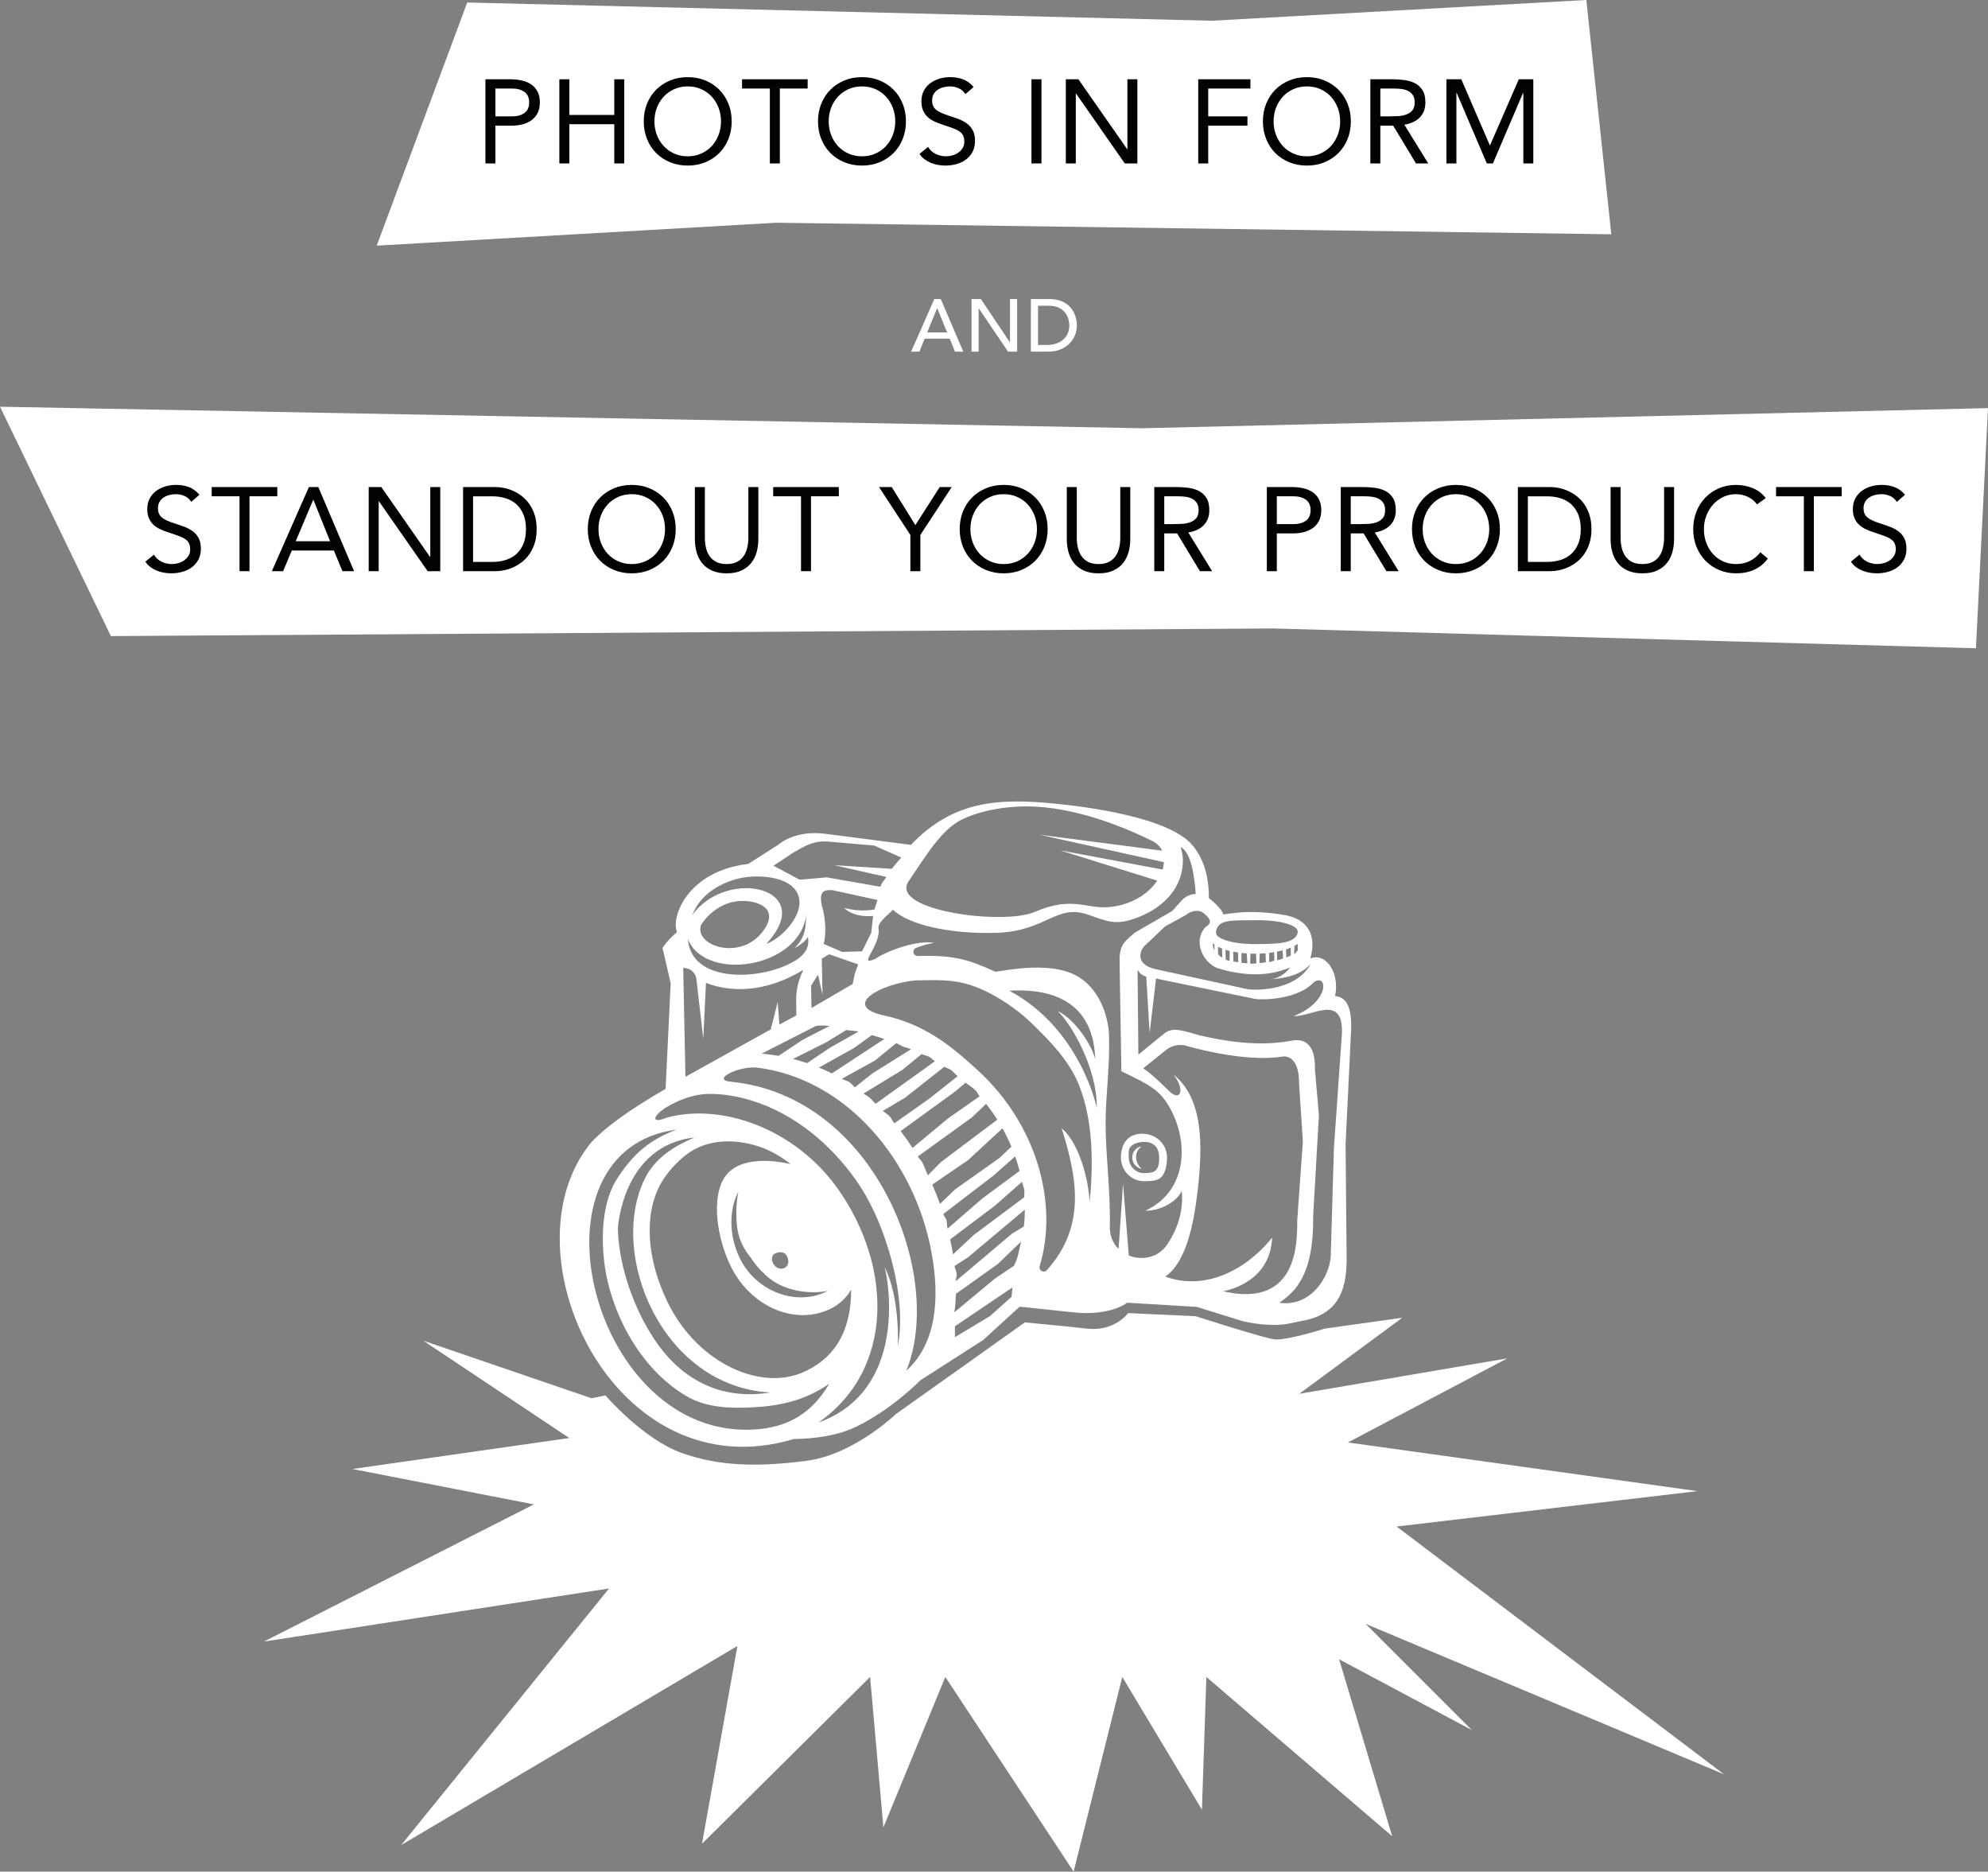<?xml version="1.0" encoding="utf-8"?>
<!-- Generator: Adobe Illustrator 25.3.1, SVG Export Plug-In . SVG Version: 6.00 Build 0)  -->
<svg version="1.2" baseProfile="tiny" xmlns="http://www.w3.org/2000/svg" xmlns:xlink="http://www.w3.org/1999/xlink" x="0px"
	 y="0px" viewBox="0 0 401.4 377.885" overflow="visible" xml:space="preserve">
<rect x="0" y="0" width="401.4" height="377.885" fill="#808080" stroke="none"/>
<g id="HG" display="none">
	<rect x="887.712" y="-1.934" display="inline" fill-rule="evenodd" width="1129.63" height="1129.63"/>
</g>
<g id="Foto">
	<path fill-rule="evenodd" fill="#FFFFFF" d="M235.632,233.632c-0.038-2.644-2.155-4.581-4.72-4.721
		c-3.289-0.179-4.621,2.21-4.583,4.854c0.038,2.644,2.151,4.758,4.72,4.721c1.27-0.018,2.647-0.007,3.474-0.868
		C235.37,236.737,235.651,234.969,235.632,233.632z M231.026,236.852c-1.692,0.024-3.084-1.368-3.109-3.11
		c-0.011-0.8-0.135-1.625,0.334-2.188c0.552-0.663,1.77-0.996,2.685-1.009c1.692-0.024,3.065,0.8,3.109,3.109
		c0.019,0.995-0.083,2.121-0.776,2.709C232.749,236.805,231.751,236.842,231.026,236.852z"/>
	<path fill-rule="evenodd" fill="#FFFFFF" d="M230.494,231.457c-2.518,0.446-2.493,4.063,0.065,4.537
		C229.208,234.946,228.816,232.678,230.494,231.457z"/>
	<path fill="#FFFFFF" d="M119.407,282.299l-33.946-11.613l29.479,19.653l-43.772,6.253l36.626,7.147l-54.493,27.693
		l69.679-10.72l-41.986,51.813l67.893-40.2l-7.147,39.931l33.946-33.678l2.68,30.373l12.507-30.373l25.906,39.307
		l9.827-39.307l16.08,26.8l0.893-26.8l37.519,32.16l-10.719-35.733l26.799,14.293l-21.44-21.44l72.36,30.373
		l-66.106-50.026l60.746-7.146l-70.573-9.827l32.16-16.973l-41.986,7.147l20.796-15.352l-15.681,2.195
		c0,0-6.743,2.195-9.879,2.195c-1.576,0-16.152-4.704-16.152-4.704l-13.643-0.627c0,0-2.666,3.764-8.311,3.136
		s-12.545-1.254-12.545-1.254l-26.031,18.504c0,0-8.468,8.154-17.877,9.409c-9.409,1.254-17.563,1.254-25.404-1.568
		c-7.841-2.823-15.368-11.604-15.368-11.604L119.407,282.299z"/>
	<path fill-rule="evenodd" fill="#FFFFFF" d="M269.567,201.103c0.993-4.51-1.747-8.856-4.988-7.602
		c1.545-5.524-1.423-8.085-5.07-8.729c-7.817-1.381-11.918-0.052-12.529-0.179
		c-0.244-1.205-2.896-3.27-2.896-3.27c0.026-5.089-1.456-8.456-3.322-10.677
		c-4.726-5.624-21.245-7.767-27.97-8.415c-10.948-1.056-20.319-0.684-28.852,8.346l-16.824-2.17
		c-6.589-1.039-10.005,2.17-10.005,2.17l-6.042,3.85c-12.358,1.458-15.638,10.829-14.376,13.761
		c-2.165,1.845-2.916,3.216-2.916,3.216l1.64,7.117l-1.028,21.323c-6.969,4.029-12.02,7.583-15.071,10.876
		c-17.988,21.971,4.646,70.755,40.974,59.813c4.007-0.057,8.582-0.559,12.552-2.471
		c7.256-3.496,12.978-9.372,12.978-9.372l12.687-8.139l7.374-6.734l11.064,1.167
		c6.205,0.629,9.844-1.283,10.626-1.966l14.06,0.843l9.363,2.903c3.269,0.735,6.195,0.893,8.749,0.581
		c0.255-0.08,0.139-0.096,0.42-0.096c0.011,0,2.568-0.534,2.579-0.533c7.279-1.225,9.139-5.927,9.155-12.417
		l-0.211-23.316l1.129-23.334C272.913,203.791,272.064,201.294,269.567,201.103z M247.016,186.235
		c1.506-0.552,4.177-0.404,6.726-0.441c4.558-0.065,8.268,0.961,8.287,2.292c0.01,0.708-0.547,1.604-2.206,2.069
		c-1.459,0.409-3.879,0.429-6.012,0.459c-4.558,0.065-8.268-0.961-8.287-2.292
		C245.515,187.736,245.828,186.671,247.016,186.235z M262.038,191.851c-0.164,0.223-0.449,0.59-0.726,0.788
		l0.039-1.661c0.249-0.131,0.473-0.267,0.669-0.407L262.038,191.851z M260.638,192.919
		c-0.251,0.126-0.627,0.261-0.92,0.373l-0.052-1.594c0.29-0.096,0.693-0.271,0.95-0.377L260.638,192.919z
		 M259.082,193.527c-0.334,0.103-0.828,0.281-1.193,0.366l-0.052-1.751c0.365-0.076,0.799-0.179,1.133-0.271
		L259.082,193.527z M257.292,193.964c-0.326,0.062-0.684,0.246-1.024,0.295l-0.001-1.871
		c0.342-0.042,0.676-0.091,1.001-0.147L257.292,193.964z M255.589,194.311c-0.389,0.042-0.911,0.107-1.307,0.131
		l0.067-1.899c0.401-0.016,0.794-0.042,1.179-0.076L255.589,194.311z M253.681,194.52
		c-0.377,0.011-0.88,0.059-1.254,0.052l0.052-2.029c0.373,0.015,0.75,0.02,1.13,0.017L253.681,194.52z
		 M251.851,194.494c-0.359-0.019-0.854-0.068-1.202-0.104l0.026-1.986c0.347,0.041,0.702,0.074,1.062,0.099
		L251.851,194.494z M250.022,194.285c-0.33-0.049-0.682-0.116-0.993-0.183l-0.025-1.961
		c0.311,0.062,0.632,0.119,0.962,0.168L250.022,194.285z M248.293,191.983l-0.023,1.988
		c-0.366,0-0.47-0.157-0.777-0.179l-0.06-2.043C247.696,191.881,248.005,191.913,248.293,191.983z
		 M246.778,193.227c-0.023,0.3-0.59-0.337-0.833-0.532l-0.022-1.549c0.25,0.129,0.528,0.251,0.831,0.366
		L246.778,193.227z M244.886,190.415c0.093,0.098,0.201,0.194,0.323,0.287l0.017,1.189
		C244.967,191.462,244.843,190.971,244.886,190.415z M242.978,184.323c1.874,1.549,1.507,2.133,0.417,2.868
		c-2.568,2.773-0.57,7.097,2.416,8.273c7.324,2.238,11.893,1.005,14.658-0.116c-0.87,1.264-2.446,2.283-4.047,2.344
		c4.899-0.208,6.992-1.767,8.131-2.962c0.006-0.006,0.016-0.007,0.023-0.001c0.007,0.006,0.008,0.015,0.004,0.022
		c-3.304,5.748-12.209,5.167-12.912,4.918l-18.347-3.999c-4.397-0.995-3.136-4.069-1.928-4.962l3.81-3.636
		l4.321-2.376C240.527,183.865,242.079,183.58,242.978,184.323z M183.37,178.061
		c3.769-5.542,6.781-10.689,11.009-12.682c3.76-1.772,9.303-2.83,14.897-2.509
		c9.471,0.543,18.913,4.734,23.067,6.767c1.144,0.494,1.895,1.232,2.308,2.115l-24.782-3.227l25.156,5.546
		c-0.04,0.484-0.143,0.983-0.303,1.486l-20.641-3.864l19.569,6.104c-1.858,2.899-5.635,5.017-9.8,5.354
		c-4.616,0.374-7.375-2.294-14.934,0.97C202.67,186.827,179.846,183.916,183.37,178.061z M160.159,172.152
		c2.365-1.319,4.197-2.648,7.824-2.173l8.52,0.732l5.477,2.432c0,0-1.007,1.093-1.909,2.273l-11.602-0.732
		l10.511,2.381c-0.492,0.652-0.859,1.147-0.902,1.23c-0.143,0.278-0.32,0.739-0.32,0.739l-10.822-1.893
		l-5.489,0.47l-5.265-2.816L160.159,172.152z M176.285,184.92l-0.358,3.386l-1.872,3.769l-3.982,0.12l-3.764-1.613
		c0.418-1.545,0.59-4.574-0.417-7.986c-0.48-2.488,0.362-3.05,2.279-2.855l9.005,1.969l-0.61,1.909
		c0,0-2.644,0.614-6.076-0.293C171.335,184.343,173.752,185.231,176.285,184.92z M191.426,225.805l-7.174,5.962
		c-0.752-1.166-1.552-2.3-2.401-3.398l10.909-7.921l2.225-1.858c0.658,0.568,1.453,1.001,2.061,1.623
		c0.309,0.316,0.452,0.799,0.748,1.128L191.426,225.805z M199.101,222.879c0.814,1.017,1.57,2.08,2.267,3.181
		l-11.405,8.579l-2.604,2.653c-0.315-0.646-0.793-1.968-1.133-2.601c-0.34-0.633-0.542-0.579-0.908-1.198
		l10.892-7.871L199.101,222.879z M187.506,221.91l-6.926,4.888c-0.363-0.429-0.562-0.997-0.941-1.412
		c-0.389-0.426-0.957-0.697-1.363-1.107l4.473-2.656l7.915-6.237c0.39,0.249,0.903,0.329,1.285,0.591
		c0.525,0.361,0.914,0.911,1.42,1.298L187.506,221.91z M176.799,222.856c-0.403-0.37-0.768-0.854-1.185-1.207
		c-0.398-0.337-0.847-0.543-1.257-0.864l7.817-4.755l3.913-3.209c0.457,0.225,1.073,0.305,1.523,0.543
		c0.45,0.238,0.733,0.634,1.175,0.887L176.799,222.856z M176.163,216.709l-3.526,2.804
		c-0.398-0.278-0.718-0.765-1.126-1.027c-0.477-0.307-1.044-0.387-1.534-0.672l6.683-3.693l4.296-3.511
		c0.489,0.184,0.891,0.492,1.375,0.689c0.516,0.209,1.114,0.307,1.625,0.531L176.163,216.709z M167.963,216.723
		c-0.85-0.428-1.716-0.824-2.596-1.187l7.085-3.949l3.582-2.601c0.849,0.243,1.692,0.504,2.53,0.781
		L167.963,216.723z M165.924,193.577l1.483-0.912l5.865,2.044l-0.717,1.996l-0.389,1.968l-8.318,4.842l-0.086-4.478
		l1.394-2.24l0.925,4.049L165.924,193.577z M164.742,207.144c0.802-0.135,1.788-0.11,2.728,0.015l-5.368,2.755
		l-4.899,3.263c-1.124-0.198-2.257-0.349-3.393-0.456L164.742,207.144z M166.885,210.411l3.999-2.457
		c0.922,0.18,1.543,0.098,2.455,0.319l-5.879,3.34l-4.49,3.027c-0.937-0.315-1.886-0.594-2.845-0.837
		L166.885,210.411z M149.226,177.353c3.918-0.948,11.958-0.473,12.194,4.675c0.162,3.526-3.962,7.613-6.706,8.534
		c10.564-11.315-7.94-15.55-14.932-5.813C141.351,180.671,145.21,178.325,149.226,177.353z M141.536,186.77
		c0,0,3.205-5.597,9.707-4.788c0,0,5.862,0.546,3.494,4.976C150.573,194.422,140.078,191.233,141.536,186.77z
		 M162.819,184.517c-0.183,2.804-0.089,4.562-2.379,6.896c0.561-0.242,2.027-1.178,2.689-2.218
		c0.557,2.842-1.762,4.373-3.245,5.14c-6.531,3.604-20.334,4.211-20.999-4.758
		C142.347,198.4,161.645,195.512,162.819,184.517z M140.592,197.529l1.404,12.191l0.547-11.277
		c4.782,1.884,11.883,2.117,19.627-2.612c-1.651,3.674-1.428,5.185-1.379,9.172l-3.415,1.873l-0.361-4.545
		l-1.392,5.506l-17.229,9.575l-0.449-21.994C140.287,195.488,140.608,197.527,140.592,197.529z M151.015,288.666
		c-32.215,0.475-45.474-56.594-14.371-60.599c-5.88,2.123-9.207,5.501-12.047,9.918
		c-2.823,4.391-3.213,10.78-2.666,16.152c1.08,10.601,7.299,22.331,16.795,27.808
		c3.983,2.297,8.701,2.421,13.261,2.196c5.279-0.261,10.435-1.29,15.428-4.749
		C163.358,286.405,157.535,288.57,151.015,288.666z M149.113,249.222c0.628,2.578,2.457,4.678,2.457,4.678
		s1.961,3.222,5.018,5.044c3.146,1.875,7.434,2.342,10.573,1.668c-0.157,0.085-0.317,0.167-0.483,0.244
		c-5.875,2.805-14.115,0.036-17.434-7.095c-2.137-4.591-1.989-9.733-0.165-13.132
		C148.748,242.095,148.333,246.023,149.113,249.222z M156.308,253.196c0.58-0.424,1.854-0.622,2.422,0.155
		c0.568,0.778,0.732,2.143-0.364,2.661c-0.65,0.307-1.512,0.138-2.08-0.64
		C155.718,254.594,155.728,253.62,156.308,253.196z M146.29,237.722c-2.676,4.119-1.548,11.93,1.069,17.553
		c3.896,8.372,12.916,12.431,20.145,9.066c1.973-0.918,3.394-2.317,4.356-3.986
		c0.001,7.544-2.676,13.289-8.924,16.334c-8.832,4.572-22.042-1.269-28.119-13.739
		c-4.185-8.587-4.883-17.475-1.491-23.816c1.255-2.346,3.558-4.789,5.541-6.22
		c3.705-2.675,8.53-3.054,13.377-1.738c2.525,0.685,5.008,1.979,7.391,3.853
		C154.108,233.771,148.6,234.166,146.29,237.722z M130.138,238.088c-7.371,15.275,3.562,41.843,25.391,43.056
		c-9.87,1.615-17.381-2.557-22.385-9.283c-4.687-6.3-8.213-15.712-8.39-23.842c0,0,0.857-16.722,15.493-18.368
		C135.684,231.583,132.084,234.055,130.138,238.088z M181.288,271.754c0.182-4.442-0.387-11.48-2.68-15.943
		c0.955,3.387,4.393,25.059-13.349,31.388c15.455-10.771,14.832-31.654,4.014-47.032
		c-8.85-12.58-23.914-17.498-34.709-14.493c-3.345,1.352-2.63-0.514-0.044-2.099
		c2.433-1.459,5.254-2.554,8.156-2.708c3.554-0.099,7.174,0.609,10.62,1.852
		c8.43,3.042,15.622,9.472,20.497,16.979C178.85,247.483,183.189,261.874,181.288,271.754z M183.002,276.756
		c7.812-19.322-6.358-55.446-35.33-58.342c-4.239-0.345,1.31-3.181,5.108-2.875
		c18.14,2.214,31.927,18.804,35.316,37.375C189.757,262.017,189.161,271.15,183.002,276.756z M188.234,239.176
		l7.243-4.956l6.933-6.41c0.668,1.198,1.27,2.433,1.801,3.698l-2.408,2.294l-8.886,6.272l-3.127,2.997
		C189.318,241.755,188.799,240.455,188.234,239.176z M191.086,246.347c-0.143-0.498-0.455-0.746-0.612-1.24
		l10.177-7.803l4.321-3.821c0.34,0.962,0.639,1.938,0.895,2.926l-7.567,5.599l-6.972,6.058
		C191.199,247.575,191.227,246.836,191.086,246.347z M191.846,250.238l9.12-6.87l5.394-4.767
		c0.103,0.543,0.385,1.135,0.461,1.683c0.069,0.498-0.066,0.951-0.021,1.452l-10.172,7.591l-4.209,3.938
		C192.256,252.251,192.065,251.241,191.846,250.238z M204.258,261.819l-4.391,3.92l-7.057,4.234v-2.195l11.604-7.841
		L204.258,261.819z M204.729,255.547l-3.92,2.666l-8.113,6.739c0.191-1.23,0.284-2.481,0.312-3.724l8.428-5.995
		l4.733-4.557C205.728,252.431,205.599,253.958,204.729,255.547z M206.729,247.641l-2.313,1.372l-11.437,9.652
		c-0.019-0.428,0.23-0.966,0.198-1.393c-0.044-0.596-0.374-1.082-0.44-1.676l2.688-1.722l11.494-9.649
		C206.926,245.366,206.865,246.508,206.729,247.641z M220,242.813c-0.171-4.869-2.242-12.207-5.643-15.013
		c3.183,10.121,4.938,19.811-2.979,28.641c-0.271,0.302-0.704,0.372-1.057,0.171
		c-0.354-0.202-0.504-0.612-0.387-1.002c3.768-12.527-0.466-28.474-12.523-39.528
		c-5.153-4.724-10.708-9.419-19.361-11.155c-8.015-2.014-0.138-6.298,6.668-6.979
		c4.003-0.063,7.47-0.313,11.386,0.989c4.319,1.436,9.032,4.57,12.179,7.632
		c3.726,3.624,7.638,7.587,9.618,12.597C220.782,226.456,220.762,235.278,220,242.813z M203.797,200.023
		c6.07-0.36,16.986,0.555,17.34,13.871c-0.531-2.569-3.95-8.086-7.629-9.792
		c2.551,2.261,8.041,11.34,7.947,19.591C221.455,223.694,218.229,207.76,203.797,200.023z M227.919,253.496
		l-1.163-14.488l-0.902,13.148c-1.001-0.983-1.68-2.345-1.77-4.051c0.172-7.781-0.832-14.492-0.851-21.255
		c-0.016-5.938,0.99-11.917,0.646-18.695c-0.506-4.657-2.722-9.237-6.814-11.309
		c-4.134-2.093-10.171-1.648-16.041-0.644c-5.255-2.324-8.01-3.409-15.603-3.183
		c-0.441,0.013-0.853-0.195-0.968-0.622c-0.115-0.427,0.11-0.867,0.523-1.024
		c0.958-0.364,2.123-0.763,3.579-1.004c-3.111-0.657-9.408,1.549-11.791,3.21c-3.906,1.76,1.226-2.675,0.601-6.246
		c-0.105-1.255,2.608-3.145,2.919-3.669c3.18,3.052,11.48,4.947,20.801,4.682
		c10.1-0.287,12.085-5.822,18.436-3.732c3.079,1.013,4.868,2.053,8.166,1.289
		c5.523-1.502,10.846-5.308,11.151-11.787c0.076-1.603-0.441-2.821-0.421-3.093
		c2.091,1.124,2.791,5.947,3.006,9.464c-1.042,0.051-1.876,0.465-2.49,0.959l-2.267,2.489l-7.604,4.418
		c-1.702,1.57-2.953,2.127-3.015,5.37l0.373,22.546c3.922,2.033,7.076,3.072,9.252,6.503
		c4.452,7.017,4.411,17.556-4.361,21.654c2.42,0.117,6.175-1.486,7.273-3.958c0,0,0.942,5.179-2.943,10.836
		C233.888,253.931,230.557,254.555,227.919,253.496z M246.982,260.709c1.334-0.279,9.485-2.051,9.88-10.828
		c-6.055,7.438-14.343,10.549-21.597,7.854c4.198-2.793,5.786-10.553,6.576-17.503
		c1.045-9.2,1.078-18.498-4.928-23.291c2.356,2.881,1.587,5.702-0.89,3.325c-1.619-1.577-3.013-3.045-5.189-4.577
		l4.858-3.898c1.22-0.737,2.074-0.891,3.363-0.769c0,0,11.89,3.606,19.825,2.303c0,0,3.435-0.792,3.412,5.377
		l0.771,11.808l-1.138,15.855C261.881,249.746,262.607,264.351,246.982,260.709z M269.329,231.909l-0.631,21.538
		c-0.122,4.154-3.933,10.532-10.408,9.579c3.292-2.213,7.019-5.727,6.85-17.526l1.164-20.322l-0.806-9.274
		c0.148-5.056-2.123-6.363-4.776-5.764c-3.992,0.695-9.752,1.016-18.867-1.194
		c-4.177-1.308-5.492-1.329-6.85-0.225l-5.155,4.204l-0.16-17.1c0.506,0.769,0.897,1.103,1.76,1.363l0.67,11.395
		l1.299-11.012l19.995,4.114c0.976,0.201,8.568,0.319,11.915-3.433c2.818-1.753,3.149,4.056-4.09,6.889
		c3.564,0.203,9.903-4.619,9.718,3.364L269.329,231.909z"/>
	<path fill="#FFFFFF" d="M188.647,60.378h1.305l4.545,10.62h-1.68l-1.065-2.625h-5.055l-1.05,2.625h-1.68
		L188.647,60.378z M191.227,67.113l-1.98-4.875h-0.03l-2.01,4.875H191.227z"/>
	<path fill="#FFFFFF" d="M196.162,60.378h1.89l5.85,8.73h0.03V60.378h1.44v10.62h-1.83l-5.91-8.73h-0.03
		v8.73h-1.44V60.378z"/>
	<path fill="#FFFFFF" d="M208.147,60.378h3.705c0.75,0,1.407,0.085,1.973,0.255c0.565,0.17,1.055,0.398,1.47,0.683
		s0.76,0.612,1.035,0.982c0.275,0.37,0.492,0.75,0.652,1.141c0.16,0.39,0.275,0.779,0.345,1.17
		c0.07,0.39,0.105,0.75,0.105,1.08c0,0.68-0.126,1.337-0.375,1.972c-0.25,0.636-0.62,1.2-1.11,1.695
		c-0.49,0.495-1.097,0.893-1.822,1.192s-1.562,0.45-2.513,0.45h-3.465V60.378z M209.587,69.648h1.815
		c0.61,0,1.188-0.083,1.732-0.248s1.022-0.412,1.433-0.742s0.735-0.742,0.975-1.237
		c0.24-0.495,0.36-1.073,0.36-1.732c0-0.34-0.055-0.737-0.165-1.193c-0.11-0.454-0.317-0.887-0.623-1.297
		s-0.727-0.758-1.267-1.043s-1.24-0.427-2.1-0.427h-2.16V69.648z"/>
	<path fill="#FFFFFF" d="M94.339,0.507L76.062,49.598l80.689-4.629L325.338,47.3L320.299,0l-75.65,4.187L94.339,0.507z"/>
	<path fill="#010202" d="M98.011,16.006h5.04c0.784,0,1.532,0.076,2.244,0.229s1.344,0.407,1.896,0.768
		c0.552,0.36,0.992,0.84,1.32,1.44c0.328,0.6,0.492,1.34,0.492,2.22c0,0.928-0.176,1.696-0.528,2.304
		c-0.352,0.608-0.804,1.089-1.356,1.44c-0.552,0.352-1.156,0.6-1.812,0.744
		c-0.656,0.144-1.28,0.216-1.872,0.216h-3.408v7.632h-2.016V16.006z M100.027,23.494h3.408
		c1.008,0,1.828-0.229,2.46-0.685c0.632-0.455,0.948-1.163,0.948-2.123c0-0.961-0.316-1.669-0.948-2.124
		c-0.632-0.456-1.452-0.685-2.46-0.685h-3.408V23.494z"/>
	<path fill="#010202" d="M112.939,16.006h2.016v7.2h9.072V16.006h2.016v16.992h-2.016v-7.92h-9.072v7.92h-2.016
		V16.006z"/>
	<path fill="#010202" d="M138.858,33.43c-1.296,0-2.484-0.224-3.564-0.672c-1.08-0.447-2.016-1.067-2.808-1.859
		s-1.408-1.736-1.848-2.832c-0.44-1.096-0.66-2.284-0.66-3.564c0-1.279,0.22-2.468,0.66-3.563
		c0.44-1.096,1.056-2.04,1.848-2.832s1.728-1.412,2.808-1.86c1.08-0.448,2.268-0.672,3.564-0.672
		c1.296,0,2.484,0.224,3.564,0.672c1.08,0.448,2.016,1.068,2.808,1.86s1.408,1.736,1.848,2.832
		c0.44,1.096,0.66,2.284,0.66,3.563c0,1.28-0.22,2.469-0.66,3.564c-0.44,1.096-1.056,2.04-1.848,2.832
		s-1.728,1.412-2.808,1.859C141.342,33.206,140.154,33.43,138.858,33.43z M138.858,31.558
		c0.992,0,1.9-0.184,2.724-0.552c0.824-0.368,1.532-0.872,2.124-1.512c0.592-0.64,1.052-1.388,1.38-2.244
		c0.328-0.856,0.492-1.772,0.492-2.748c0-0.976-0.164-1.892-0.492-2.748c-0.328-0.856-0.788-1.603-1.38-2.244
		c-0.592-0.64-1.3-1.144-2.124-1.512c-0.824-0.368-1.732-0.552-2.724-0.552s-1.9,0.184-2.724,0.552
		c-0.824,0.368-1.532,0.872-2.124,1.512c-0.592,0.641-1.052,1.389-1.38,2.244
		c-0.328,0.856-0.492,1.772-0.492,2.748c0,0.977,0.164,1.893,0.492,2.748c0.328,0.856,0.788,1.605,1.38,2.244
		c0.592,0.64,1.3,1.144,2.124,1.512C136.958,31.374,137.866,31.558,138.858,31.558z"/>
	<path fill="#010202" d="M163.074,17.878h-5.616v15.12h-2.016V17.878h-5.616V16.006h13.248V17.878z"/>
	<path fill="#010202" d="M174.042,33.43c-1.296,0-2.484-0.224-3.564-0.672c-1.08-0.447-2.016-1.067-2.808-1.859
		s-1.408-1.736-1.848-2.832c-0.44-1.096-0.66-2.284-0.66-3.564c0-1.279,0.22-2.468,0.66-3.563
		c0.44-1.096,1.056-2.04,1.848-2.832s1.728-1.412,2.808-1.86c1.08-0.448,2.268-0.672,3.564-0.672
		c1.296,0,2.484,0.224,3.564,0.672c1.08,0.448,2.016,1.068,2.808,1.86s1.408,1.736,1.848,2.832
		c0.44,1.096,0.66,2.284,0.66,3.563c0,1.28-0.22,2.469-0.66,3.564c-0.44,1.096-1.056,2.04-1.848,2.832
		s-1.728,1.412-2.808,1.859C176.526,33.206,175.339,33.43,174.042,33.43z M174.042,31.558
		c0.992,0,1.9-0.184,2.724-0.552c0.824-0.368,1.532-0.872,2.124-1.512c0.592-0.64,1.052-1.388,1.38-2.244
		c0.328-0.856,0.492-1.772,0.492-2.748c0-0.976-0.164-1.892-0.492-2.748c-0.328-0.856-0.788-1.603-1.38-2.244
		c-0.592-0.64-1.3-1.144-2.124-1.512c-0.824-0.368-1.732-0.552-2.724-0.552s-1.9,0.184-2.724,0.552
		c-0.824,0.368-1.532,0.872-2.124,1.512c-0.592,0.641-1.052,1.389-1.38,2.244
		c-0.328,0.856-0.492,1.772-0.492,2.748c0,0.977,0.164,1.893,0.492,2.748c0.328,0.856,0.788,1.605,1.38,2.244
		c0.592,0.64,1.3,1.144,2.124,1.512C172.142,31.374,173.05,31.558,174.042,31.558z"/>
	<path fill="#010202" d="M194.922,19.006c-0.336-0.544-0.784-0.94-1.344-1.188s-1.144-0.372-1.752-0.372
		c-0.448,0-0.888,0.056-1.32,0.168c-0.432,0.112-0.82,0.28-1.164,0.504c-0.344,0.225-0.621,0.519-0.828,0.888
		c-0.208,0.368-0.312,0.801-0.312,1.296c0,0.385,0.06,0.725,0.18,1.02c0.12,0.296,0.315,0.564,0.588,0.804
		c0.272,0.24,0.64,0.464,1.104,0.672c0.464,0.208,1.032,0.416,1.704,0.624c0.656,0.208,1.292,0.433,1.908,0.672
		c0.616,0.24,1.16,0.544,1.632,0.912c0.472,0.368,0.848,0.828,1.128,1.38c0.28,0.553,0.42,1.244,0.42,2.076
		c0,0.849-0.168,1.584-0.504,2.208c-0.336,0.624-0.78,1.14-1.332,1.548c-0.552,0.408-1.188,0.712-1.908,0.912
		s-1.464,0.3-2.232,0.3c-0.496,0-0.992-0.044-1.488-0.132s-0.972-0.224-1.428-0.408
		c-0.456-0.184-0.884-0.424-1.284-0.72s-0.744-0.66-1.032-1.092l1.728-1.416c0.368,0.624,0.879,1.096,1.536,1.416
		s1.352,0.479,2.088,0.479c0.432,0,0.868-0.064,1.308-0.191s0.836-0.315,1.188-0.565
		c0.352-0.248,0.64-0.556,0.864-0.924c0.224-0.368,0.336-0.792,0.336-1.272c0-0.528-0.088-0.956-0.264-1.284
		s-0.448-0.612-0.816-0.853c-0.368-0.239-0.832-0.456-1.392-0.647c-0.56-0.192-1.216-0.416-1.968-0.672
		c-0.608-0.192-1.168-0.412-1.68-0.66s-0.956-0.552-1.332-0.912s-0.672-0.792-0.888-1.296
		c-0.216-0.504-0.324-1.108-0.324-1.812c0-0.815,0.16-1.527,0.48-2.136c0.32-0.607,0.752-1.116,1.296-1.524
		c0.544-0.407,1.16-0.716,1.848-0.924c0.688-0.207,1.408-0.311,2.16-0.311c0.96,0,1.836,0.148,2.628,0.443
		c0.792,0.297,1.5,0.812,2.124,1.549L194.922,19.006z"/>
	<path fill="#010202" d="M208.266,16.006h2.016v16.992h-2.016V16.006z"/>
	<path fill="#010202" d="M215.202,16.006h2.544l9.84,14.112h0.048V16.006h2.016v16.992h-2.544l-9.84-14.112h-0.048
		v14.112h-2.016V16.006z"/>
	<path fill="#010202" d="M241.938,16.006h10.536v1.872h-8.52v5.616h7.92v1.872h-7.92v7.632h-2.016V16.006z"/>
	<path fill="#010202" d="M263.874,33.43c-1.296,0-2.484-0.224-3.564-0.672c-1.08-0.447-2.016-1.067-2.808-1.859
		s-1.408-1.736-1.848-2.832c-0.44-1.096-0.66-2.284-0.66-3.564c0-1.279,0.22-2.468,0.66-3.563
		c0.44-1.096,1.056-2.04,1.848-2.832s1.728-1.412,2.808-1.86c1.08-0.448,2.268-0.672,3.564-0.672
		c1.296,0,2.484,0.224,3.564,0.672c1.08,0.448,2.016,1.068,2.808,1.86s1.408,1.736,1.848,2.832
		c0.44,1.096,0.66,2.284,0.66,3.563c0,1.28-0.22,2.469-0.66,3.564c-0.44,1.096-1.056,2.04-1.848,2.832
		s-1.728,1.412-2.808,1.859C266.358,33.206,265.17,33.43,263.874,33.43z M263.874,31.558
		c0.992,0,1.9-0.184,2.724-0.552c0.824-0.368,1.532-0.872,2.124-1.512c0.592-0.64,1.052-1.388,1.38-2.244
		c0.328-0.856,0.492-1.772,0.492-2.748c0-0.976-0.164-1.892-0.492-2.748c-0.328-0.856-0.788-1.603-1.38-2.244
		c-0.592-0.64-1.3-1.144-2.124-1.512c-0.824-0.368-1.732-0.552-2.724-0.552s-1.9,0.184-2.724,0.552
		c-0.824,0.368-1.532,0.872-2.124,1.512c-0.592,0.641-1.052,1.389-1.38,2.244
		c-0.328,0.856-0.492,1.772-0.492,2.748c0,0.977,0.164,1.893,0.492,2.748c0.328,0.856,0.788,1.605,1.38,2.244
		c0.592,0.64,1.3,1.144,2.124,1.512C261.974,31.374,262.881,31.558,263.874,31.558z"/>
	<path fill="#010202" d="M276.69,16.006h4.344c0.816,0,1.628,0.048,2.436,0.144c0.808,0.096,1.532,0.304,2.172,0.624
		c0.64,0.32,1.16,0.788,1.56,1.403c0.4,0.616,0.6,1.452,0.6,2.509c0,1.247-0.377,2.256-1.128,3.023
		c-0.752,0.769-1.792,1.256-3.12,1.464l4.824,7.824h-2.472l-4.608-7.632h-2.592v7.632h-2.016V16.006z
		 M278.706,23.494h1.8c0.56,0,1.14-0.016,1.74-0.048s1.152-0.136,1.656-0.312
		c0.504-0.176,0.919-0.451,1.248-0.828c0.328-0.375,0.492-0.915,0.492-1.619c0-0.608-0.12-1.097-0.36-1.465
		c-0.24-0.367-0.556-0.651-0.948-0.852s-0.832-0.332-1.32-0.397c-0.488-0.064-0.981-0.096-1.476-0.096h-2.832
		V23.494z"/>
	<path fill="#010202" d="M292.049,16.006h3l5.76,13.32h0.048l5.808-13.32h2.928v16.992h-2.016V18.742h-0.048
		l-6.096,14.256h-1.224l-6.096-14.256h-0.048v14.256h-2.016V16.006z"/>
	<path fill="#FFFFFF" d="M0,82.116l22.39,46.31l234.663-1.541l141.909,4l2.438-48.487l-170.785,4.068L0,82.116z"/>
	<path fill="#010202" d="M38.614,101.333c-0.336-0.544-0.784-0.94-1.344-1.188s-1.144-0.372-1.752-0.372
		c-0.448,0-0.888,0.056-1.32,0.168c-0.432,0.112-0.82,0.28-1.164,0.504c-0.344,0.225-0.621,0.519-0.828,0.888
		c-0.208,0.368-0.312,0.801-0.312,1.296c0,0.385,0.06,0.725,0.18,1.02c0.12,0.296,0.315,0.564,0.588,0.804
		c0.272,0.24,0.64,0.464,1.104,0.672c0.464,0.208,1.032,0.416,1.704,0.624c0.656,0.208,1.292,0.433,1.908,0.672
		c0.616,0.24,1.16,0.544,1.632,0.912c0.472,0.368,0.848,0.828,1.128,1.38c0.28,0.553,0.42,1.244,0.42,2.076
		c0,0.849-0.168,1.584-0.504,2.208c-0.336,0.624-0.78,1.14-1.332,1.548c-0.552,0.408-1.188,0.712-1.908,0.912
		s-1.464,0.3-2.232,0.3c-0.496,0-0.992-0.044-1.488-0.132s-0.972-0.224-1.428-0.408
		c-0.456-0.184-0.884-0.424-1.284-0.72s-0.744-0.66-1.032-1.092l1.728-1.416c0.368,0.624,0.879,1.096,1.536,1.416
		c0.656,0.32,1.352,0.479,2.088,0.479c0.432,0,0.868-0.064,1.308-0.191s0.836-0.315,1.188-0.565
		c0.352-0.248,0.64-0.556,0.864-0.924c0.224-0.368,0.336-0.792,0.336-1.272c0-0.528-0.088-0.956-0.264-1.284
		s-0.448-0.612-0.816-0.853c-0.368-0.239-0.832-0.456-1.392-0.647c-0.56-0.192-1.216-0.416-1.968-0.672
		c-0.608-0.192-1.168-0.412-1.68-0.66c-0.512-0.248-0.956-0.552-1.332-0.912s-0.672-0.792-0.888-1.296
		c-0.216-0.504-0.324-1.108-0.324-1.812c0-0.815,0.16-1.527,0.48-2.136c0.32-0.607,0.752-1.116,1.296-1.524
		c0.544-0.407,1.16-0.716,1.848-0.924c0.688-0.207,1.408-0.311,2.16-0.311c0.96,0,1.836,0.148,2.628,0.443
		c0.792,0.297,1.5,0.812,2.124,1.549L38.614,101.333z"/>
	<path fill="#010202" d="M55.991,100.205h-5.616v15.12h-2.016v-15.12h-5.616v-1.872h13.248V100.205z"/>
	<path fill="#010202" d="M62.374,98.333h1.896l7.224,16.992h-2.352l-1.728-4.176h-8.496l-1.752,4.176h-2.28
		L62.374,98.333z M63.286,100.925h-0.048l-3.528,8.352h6.936L63.286,100.925z"/>
	<path fill="#010202" d="M74.446,98.333H76.99l9.84,14.112h0.048V98.333h2.016v16.992h-2.544L76.51,101.213h-0.048
		v14.112H74.446V98.333z"/>
	<path fill="#010202" d="M93.502,98.333h6.528c0.56,0,1.152,0.065,1.776,0.192s1.244,0.332,1.86,0.611
		c0.616,0.28,1.208,0.644,1.776,1.093c0.567,0.448,1.068,0.988,1.5,1.62c0.432,0.632,0.776,1.359,1.032,2.184
		s0.384,1.756,0.384,2.796s-0.128,1.973-0.384,2.796c-0.256,0.824-0.6,1.553-1.032,2.185
		c-0.432,0.632-0.933,1.172-1.5,1.619c-0.568,0.448-1.161,0.812-1.776,1.093c-0.616,0.28-1.236,0.483-1.86,0.611
		c-0.624,0.129-1.216,0.192-1.776,0.192h-6.528V98.333z M95.518,113.453h3.84c0.976,0,1.88-0.128,2.712-0.384
		c0.832-0.256,1.552-0.652,2.16-1.188c0.608-0.535,1.088-1.22,1.44-2.052s0.528-1.832,0.528-3
		s-0.176-2.168-0.528-3s-0.832-1.516-1.44-2.052s-1.328-0.932-2.16-1.188c-0.833-0.256-1.736-0.384-2.712-0.384
		h-3.84V113.453z"/>
	<path fill="#010202" d="M127.558,115.757c-1.296,0-2.484-0.224-3.564-0.672c-1.08-0.447-2.016-1.067-2.808-1.859
		s-1.408-1.736-1.848-2.832c-0.44-1.096-0.66-2.284-0.66-3.564c0-1.279,0.22-2.468,0.66-3.563
		c0.44-1.096,1.056-2.04,1.848-2.832s1.728-1.412,2.808-1.86s2.268-0.672,3.564-0.672
		c1.296,0,2.484,0.224,3.564,0.672c1.08,0.448,2.016,1.068,2.808,1.86s1.408,1.736,1.848,2.832
		c0.44,1.096,0.66,2.284,0.66,3.563c0,1.28-0.22,2.469-0.66,3.564c-0.44,1.096-1.056,2.04-1.848,2.832
		s-1.728,1.412-2.808,1.859C130.043,115.533,128.855,115.757,127.558,115.757z M127.558,113.885
		c0.992,0,1.9-0.184,2.724-0.552c0.824-0.368,1.532-0.872,2.124-1.512c0.592-0.64,1.052-1.388,1.38-2.244
		c0.328-0.856,0.492-1.772,0.492-2.748c0-0.976-0.164-1.892-0.492-2.748c-0.328-0.856-0.788-1.603-1.38-2.244
		c-0.592-0.64-1.3-1.144-2.124-1.512c-0.824-0.368-1.732-0.552-2.724-0.552c-0.992,0-1.9,0.184-2.724,0.552
		c-0.824,0.368-1.532,0.872-2.124,1.512c-0.592,0.641-1.052,1.389-1.38,2.244
		c-0.328,0.856-0.492,1.772-0.492,2.748c0,0.977,0.164,1.893,0.492,2.748c0.328,0.856,0.788,1.605,1.38,2.244
		c0.592,0.64,1.3,1.144,2.124,1.512C125.658,113.701,126.566,113.885,127.558,113.885z"/>
	<path fill="#010202" d="M153.118,108.845c0,0.929-0.116,1.809-0.348,2.641s-0.6,1.565-1.104,2.196
		c-0.504,0.632-1.164,1.136-1.98,1.512c-0.816,0.376-1.808,0.564-2.976,0.564c-1.169,0-2.16-0.188-2.976-0.564
		c-0.816-0.376-1.476-0.88-1.98-1.512c-0.504-0.632-0.873-1.364-1.104-2.196c-0.232-0.832-0.348-1.712-0.348-2.641
		V98.333h2.016v10.225c0,0.688,0.072,1.352,0.216,1.991c0.144,0.641,0.384,1.209,0.72,1.704
		c0.336,0.496,0.784,0.893,1.344,1.188s1.264,0.443,2.112,0.443c0.848,0,1.551-0.147,2.112-0.443
		c0.56-0.296,1.008-0.692,1.344-1.188c0.336-0.495,0.576-1.063,0.72-1.704c0.144-0.64,0.216-1.304,0.216-1.991
		V98.333h2.016V108.845z"/>
	<path fill="#010202" d="M169.366,100.205h-5.616v15.12h-2.016v-15.12h-5.616v-1.872h13.248V100.205z"/>
	<path fill="#010202" d="M183.814,108.005l-6.336-9.672h2.568l4.776,7.681l4.92-7.681h2.424l-6.336,9.672v7.32
		h-2.016V108.005z"/>
	<path fill="#010202" d="M202.654,115.757c-1.296,0-2.484-0.224-3.564-0.672c-1.08-0.447-2.016-1.067-2.808-1.859
		s-1.408-1.736-1.848-2.832c-0.44-1.096-0.66-2.284-0.66-3.564c0-1.279,0.22-2.468,0.66-3.563
		c0.44-1.096,1.056-2.04,1.848-2.832s1.728-1.412,2.808-1.86s2.268-0.672,3.564-0.672
		c1.296,0,2.484,0.224,3.564,0.672c1.08,0.448,2.016,1.068,2.808,1.86s1.408,1.736,1.848,2.832
		c0.44,1.096,0.66,2.284,0.66,3.563c0,1.28-0.22,2.469-0.66,3.564c-0.44,1.096-1.056,2.04-1.848,2.832
		s-1.728,1.412-2.808,1.859C205.138,115.533,203.95,115.757,202.654,115.757z M202.654,113.885
		c0.992,0,1.9-0.184,2.724-0.552c0.824-0.368,1.532-0.872,2.124-1.512c0.592-0.64,1.052-1.388,1.38-2.244
		c0.328-0.856,0.492-1.772,0.492-2.748c0-0.976-0.164-1.892-0.492-2.748c-0.328-0.856-0.788-1.603-1.38-2.244
		c-0.592-0.64-1.3-1.144-2.124-1.512c-0.824-0.368-1.732-0.552-2.724-0.552s-1.9,0.184-2.724,0.552
		c-0.824,0.368-1.532,0.872-2.124,1.512c-0.592,0.641-1.052,1.389-1.38,2.244
		c-0.328,0.856-0.492,1.772-0.492,2.748c0,0.977,0.164,1.893,0.492,2.748c0.328,0.856,0.788,1.605,1.38,2.244
		c0.592,0.64,1.3,1.144,2.124,1.512C200.754,113.701,201.661,113.885,202.654,113.885z"/>
	<path fill="#010202" d="M228.214,108.845c0,0.929-0.116,1.809-0.348,2.641s-0.6,1.565-1.104,2.196
		c-0.504,0.632-1.164,1.136-1.98,1.512c-0.816,0.376-1.808,0.564-2.976,0.564c-1.169,0-2.16-0.188-2.976-0.564
		c-0.816-0.376-1.476-0.88-1.98-1.512c-0.504-0.632-0.873-1.364-1.104-2.196c-0.232-0.832-0.348-1.712-0.348-2.641
		V98.333h2.016v10.225c0,0.688,0.072,1.352,0.216,1.991c0.144,0.641,0.384,1.209,0.72,1.704
		c0.336,0.496,0.784,0.893,1.344,1.188s1.264,0.443,2.112,0.443c0.848,0,1.551-0.147,2.112-0.443
		c0.56-0.296,1.008-0.692,1.344-1.188c0.336-0.495,0.576-1.063,0.72-1.704c0.144-0.64,0.216-1.304,0.216-1.991
		V98.333h2.016V108.845z"/>
	<path fill="#010202" d="M233.062,98.333h4.344c0.816,0,1.628,0.048,2.436,0.144c0.808,0.096,1.532,0.304,2.172,0.624
		c0.64,0.32,1.16,0.788,1.56,1.403c0.4,0.616,0.6,1.452,0.6,2.509c0,1.247-0.377,2.256-1.128,3.023
		c-0.752,0.769-1.792,1.256-3.12,1.464l4.824,7.824h-2.472l-4.608-7.632h-2.592v7.632h-2.016V98.333z
		 M235.078,105.821h1.8c0.56,0,1.14-0.016,1.74-0.048s1.152-0.136,1.656-0.312
		c0.504-0.176,0.919-0.451,1.248-0.828c0.328-0.375,0.492-0.915,0.492-1.619c0-0.608-0.12-1.097-0.36-1.465
		c-0.24-0.367-0.556-0.651-0.948-0.852s-0.832-0.332-1.32-0.397c-0.488-0.064-0.981-0.096-1.476-0.096h-2.832
		V105.821z"/>
	<path fill="#010202" d="M255.789,98.333h5.04c0.784,0,1.532,0.076,2.244,0.229s1.344,0.407,1.896,0.768
		c0.552,0.36,0.992,0.84,1.32,1.44c0.328,0.6,0.492,1.34,0.492,2.22c0,0.928-0.176,1.696-0.528,2.304
		c-0.352,0.608-0.804,1.089-1.356,1.44c-0.552,0.352-1.156,0.6-1.812,0.744
		c-0.656,0.144-1.28,0.216-1.872,0.216h-3.408v7.632h-2.016V98.333z M257.805,105.821h3.408
		c1.008,0,1.828-0.229,2.46-0.685c0.632-0.455,0.948-1.163,0.948-2.123c0-0.961-0.316-1.669-0.948-2.124
		c-0.632-0.456-1.452-0.685-2.46-0.685h-3.408V105.821z"/>
	<path fill="#010202" d="M270.717,98.333h4.344c0.816,0,1.628,0.048,2.436,0.144c0.808,0.096,1.532,0.304,2.172,0.624
		c0.64,0.32,1.16,0.788,1.56,1.403c0.4,0.616,0.6,1.452,0.6,2.509c0,1.247-0.377,2.256-1.128,3.023
		c-0.752,0.769-1.792,1.256-3.12,1.464l4.824,7.824h-2.472l-4.608-7.632h-2.592v7.632h-2.016V98.333z
		 M272.733,105.821h1.8c0.56,0,1.14-0.016,1.74-0.048s1.152-0.136,1.656-0.312
		c0.504-0.176,0.919-0.451,1.248-0.828c0.328-0.375,0.492-0.915,0.492-1.619c0-0.608-0.12-1.097-0.36-1.465
		c-0.24-0.367-0.556-0.651-0.948-0.852s-0.832-0.332-1.32-0.397c-0.488-0.064-0.981-0.096-1.476-0.096h-2.832
		V105.821z"/>
	<path fill="#010202" d="M293.973,115.757c-1.296,0-2.484-0.224-3.564-0.672c-1.08-0.447-2.016-1.067-2.808-1.859
		s-1.408-1.736-1.848-2.832c-0.44-1.096-0.66-2.284-0.66-3.564c0-1.279,0.22-2.468,0.66-3.563
		c0.44-1.096,1.056-2.04,1.848-2.832s1.728-1.412,2.808-1.86s2.268-0.672,3.564-0.672
		c1.296,0,2.484,0.224,3.564,0.672c1.08,0.448,2.016,1.068,2.808,1.86s1.408,1.736,1.848,2.832
		c0.44,1.096,0.66,2.284,0.66,3.563c0,1.28-0.22,2.469-0.66,3.564c-0.44,1.096-1.056,2.04-1.848,2.832
		s-1.728,1.412-2.808,1.859C296.457,115.533,295.269,115.757,293.973,115.757z M293.973,113.885
		c0.992,0,1.9-0.184,2.724-0.552c0.824-0.368,1.532-0.872,2.124-1.512c0.592-0.64,1.052-1.388,1.38-2.244
		c0.328-0.856,0.492-1.772,0.492-2.748c0-0.976-0.164-1.892-0.492-2.748c-0.328-0.856-0.788-1.603-1.38-2.244
		c-0.592-0.64-1.3-1.144-2.124-1.512c-0.824-0.368-1.732-0.552-2.724-0.552s-1.9,0.184-2.724,0.552
		c-0.824,0.368-1.532,0.872-2.124,1.512c-0.592,0.641-1.052,1.389-1.38,2.244
		c-0.328,0.856-0.492,1.772-0.492,2.748c0,0.977,0.164,1.893,0.492,2.748c0.328,0.856,0.788,1.605,1.38,2.244
		c0.592,0.64,1.3,1.144,2.124,1.512C292.073,113.701,292.981,113.885,293.973,113.885z"/>
	<path fill="#010202" d="M306.477,98.333h6.528c0.56,0,1.152,0.065,1.776,0.192s1.244,0.332,1.86,0.611
		c0.616,0.28,1.208,0.644,1.776,1.093c0.567,0.448,1.068,0.988,1.5,1.62c0.432,0.632,0.776,1.359,1.032,2.184
		s0.384,1.756,0.384,2.796s-0.128,1.973-0.384,2.796c-0.256,0.824-0.6,1.553-1.032,2.185
		c-0.432,0.632-0.933,1.172-1.5,1.619c-0.568,0.448-1.161,0.812-1.776,1.093c-0.616,0.28-1.236,0.483-1.86,0.611
		c-0.624,0.129-1.216,0.192-1.776,0.192h-6.528V98.333z M308.493,113.453h3.84c0.976,0,1.88-0.128,2.712-0.384
		c0.832-0.256,1.552-0.652,2.16-1.188c0.608-0.535,1.088-1.22,1.44-2.052s0.528-1.832,0.528-3
		s-0.176-2.168-0.528-3s-0.832-1.516-1.44-2.052s-1.328-0.932-2.16-1.188c-0.833-0.256-1.736-0.384-2.712-0.384
		h-3.84V113.453z"/>
	<path fill="#010202" d="M338.013,108.845c0,0.929-0.115,1.809-0.348,2.641s-0.6,1.565-1.103,2.196
		s-1.164,1.136-1.98,1.512s-1.809,0.564-2.976,0.564c-1.169,0-2.16-0.188-2.976-0.564
		c-0.816-0.376-1.476-0.88-1.98-1.512c-0.504-0.632-0.873-1.364-1.104-2.196c-0.232-0.832-0.348-1.712-0.348-2.641
		V98.333h2.016v10.225c0,0.688,0.072,1.352,0.216,1.991c0.144,0.641,0.384,1.209,0.72,1.704
		c0.336,0.496,0.784,0.893,1.344,1.188s1.264,0.443,2.112,0.443c0.848,0,1.551-0.147,2.112-0.443
		c0.56-0.296,1.008-0.692,1.344-1.188c0.337-0.495,0.577-1.063,0.72-1.704c0.144-0.64,0.217-1.304,0.217-1.991
		V98.333h2.016V108.845z"/>
	<path fill="#010202" d="M354.765,101.837c-0.512-0.688-1.144-1.203-1.895-1.548c-0.752-0.344-1.536-0.516-2.353-0.516
		c-0.943,0-1.812,0.191-2.603,0.576c-0.792,0.384-1.476,0.899-2.052,1.548c-0.576,0.647-1.024,1.4-1.345,2.256
		c-0.32,0.856-0.479,1.748-0.479,2.676c0,0.992,0.159,1.916,0.479,2.772c0.32,0.856,0.765,1.6,1.332,2.231
		c0.568,0.633,1.248,1.132,2.04,1.5s1.668,0.552,2.628,0.552c1.04,0,1.969-0.203,2.784-0.611
		c0.816-0.408,1.528-0.996,2.137-1.765l1.512,1.272c-0.769,1.024-1.692,1.776-2.772,2.256
		c-1.08,0.48-2.3,0.72-3.66,0.72c-1.216,0-2.352-0.224-3.407-0.672c-1.057-0.447-1.973-1.067-2.748-1.859
		c-0.776-0.792-1.385-1.732-1.824-2.82c-0.44-1.088-0.66-2.28-0.66-3.576c0-1.248,0.212-2.416,0.636-3.504
		s1.02-2.032,1.788-2.832c0.769-0.8,1.681-1.432,2.736-1.895s2.216-0.696,3.479-0.696
		c1.152,0,2.26,0.208,3.324,0.624s1.956,1.096,2.676,2.04L354.765,101.837z"/>
	<path fill="#010202" d="M371.853,100.205h-5.615v15.12h-2.017v-15.12h-5.616v-1.872h13.248V100.205z"/>
	<path fill="#010202" d="M382.988,101.333c-0.336-0.544-0.784-0.94-1.344-1.188c-0.56-0.248-1.145-0.372-1.752-0.372
		c-0.448,0-0.888,0.056-1.32,0.168c-0.432,0.112-0.82,0.28-1.164,0.504c-0.344,0.225-0.62,0.519-0.828,0.888
		s-0.311,0.801-0.311,1.296c0,0.385,0.06,0.725,0.18,1.02s0.316,0.564,0.588,0.804
		c0.273,0.24,0.64,0.464,1.105,0.672c0.464,0.208,1.032,0.416,1.704,0.624c0.655,0.208,1.292,0.433,1.908,0.672
		c0.615,0.24,1.159,0.544,1.632,0.912c0.472,0.368,0.848,0.828,1.128,1.38c0.279,0.553,0.42,1.244,0.42,2.076
		c0,0.849-0.168,1.584-0.504,2.208s-0.78,1.14-1.332,1.548s-1.188,0.712-1.908,0.912s-1.464,0.3-2.232,0.3
		c-0.496,0-0.992-0.044-1.487-0.132c-0.496-0.088-0.973-0.224-1.429-0.408c-0.455-0.184-0.884-0.424-1.283-0.72
		c-0.4-0.296-0.744-0.66-1.032-1.092l1.728-1.416c0.368,0.624,0.88,1.096,1.536,1.416s1.353,0.479,2.088,0.479
		c0.433,0,0.868-0.064,1.309-0.191c0.44-0.128,0.836-0.315,1.188-0.565c0.352-0.248,0.64-0.556,0.864-0.924
		c0.224-0.368,0.336-0.792,0.336-1.272c0-0.528-0.088-0.956-0.264-1.284c-0.177-0.328-0.448-0.612-0.816-0.853
		c-0.368-0.239-0.832-0.456-1.392-0.647c-0.56-0.192-1.217-0.416-1.969-0.672c-0.607-0.192-1.168-0.412-1.68-0.66
		s-0.956-0.552-1.332-0.912s-0.672-0.792-0.888-1.296s-0.324-1.108-0.324-1.812c0-0.815,0.16-1.527,0.48-2.136
		c0.319-0.607,0.752-1.116,1.296-1.524c0.544-0.407,1.159-0.716,1.848-0.924c0.688-0.207,1.408-0.311,2.16-0.311
		c0.96,0,1.836,0.148,2.628,0.443c0.792,0.297,1.5,0.812,2.124,1.549L382.988,101.333z"/>
</g>
</svg>
